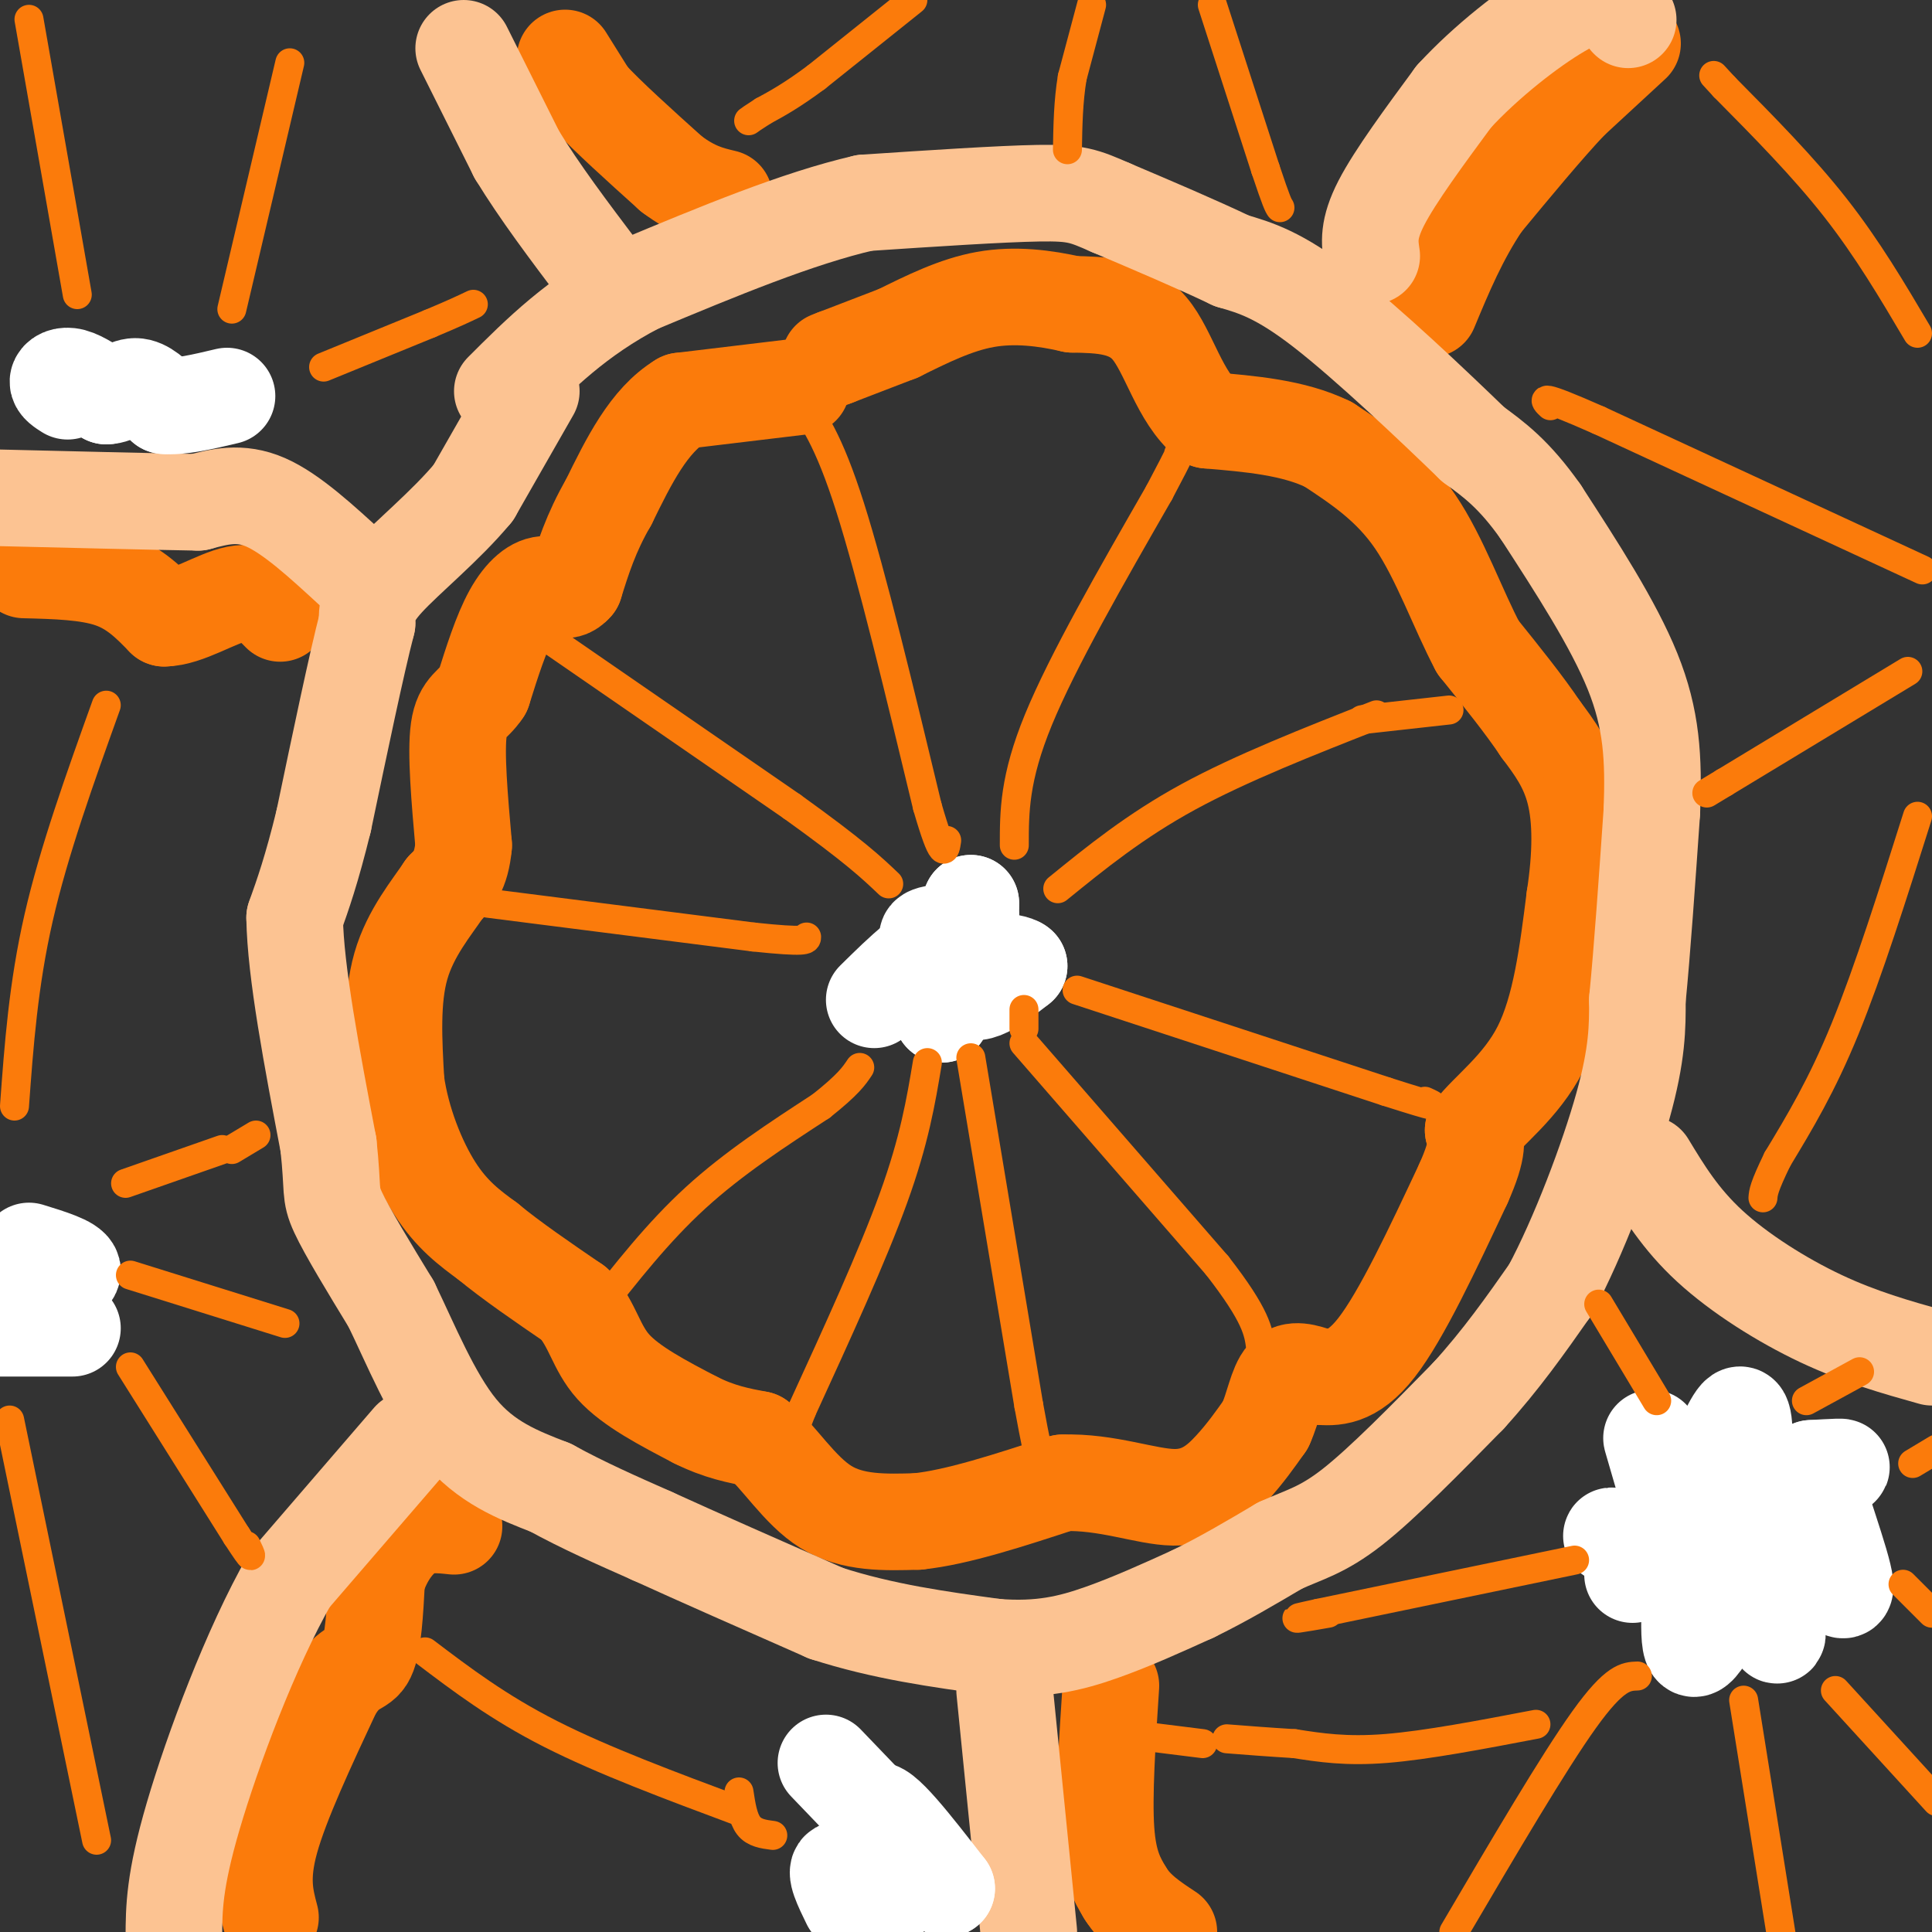 <svg viewBox='0 0 400 400' version='1.1' xmlns='http://www.w3.org/2000/svg' xmlns:xlink='http://www.w3.org/1999/xlink'><rect x="0" y="0" width="400" height="400" fill="#333333" stroke="none"/><g fill='none' stroke='#FB7B0B' stroke-width='20' stroke-linecap='round' stroke-linejoin='round'><path d='M166,80c0.000,0.000 -25.000,3.000 -25,3'/><path d='M141,83c-6.667,4.000 -10.833,12.500 -15,21'/><path d='M126,104c-3.667,6.333 -5.333,11.667 -7,17'/><path d='M119,121c-2.095,2.464 -3.833,0.125 -6,0c-2.167,-0.125 -4.762,1.964 -7,6c-2.238,4.036 -4.119,10.018 -6,16'/><path d='M100,143c-2.089,3.200 -4.311,3.200 -5,8c-0.689,4.800 0.156,14.400 1,24'/><path d='M96,175c-0.500,5.500 -2.250,7.250 -4,9'/><path d='M92,184c-2.578,3.889 -7.022,9.111 -9,16c-1.978,6.889 -1.489,15.444 -1,24'/><path d='M82,224c1.133,8.133 4.467,16.467 8,22c3.533,5.533 7.267,8.267 11,11'/><path d='M101,257c4.833,4.000 11.417,8.500 18,13'/><path d='M119,270c3.822,4.422 4.378,8.978 8,13c3.622,4.022 10.311,7.511 17,11'/><path d='M144,294c5.000,2.500 9.000,3.250 13,4'/><path d='M157,298c4.289,3.600 8.511,10.600 14,14c5.489,3.400 12.244,3.200 19,3'/><path d='M190,315c8.167,-0.833 19.083,-4.417 30,-8'/><path d='M220,307c9.214,-0.310 17.250,2.917 23,3c5.750,0.083 9.214,-2.976 12,-6c2.786,-3.024 4.893,-6.012 7,-9'/><path d='M262,295c1.667,-3.622 2.333,-8.178 4,-10c1.667,-1.822 4.333,-0.911 7,0'/><path d='M273,285c2.956,0.178 6.844,0.622 12,-6c5.156,-6.622 11.578,-20.311 18,-34'/><path d='M303,245c3.333,-7.500 2.667,-9.250 2,-11'/><path d='M305,234c3.111,-4.111 9.889,-8.889 14,-17c4.111,-8.111 5.556,-19.556 7,-31'/><path d='M326,186c1.400,-9.133 1.400,-16.467 0,-22c-1.400,-5.533 -4.200,-9.267 -7,-13'/><path d='M319,151c-3.333,-5.000 -8.167,-11.000 -13,-17'/><path d='M306,134c-4.111,-7.711 -7.889,-18.489 -13,-26c-5.111,-7.511 -11.556,-11.756 -18,-16'/><path d='M275,92c-7.167,-3.500 -16.083,-4.250 -25,-5'/><path d='M250,87c-5.844,-4.778 -7.956,-14.222 -12,-19c-4.044,-4.778 -10.022,-4.889 -16,-5'/><path d='M222,63c-5.689,-1.311 -11.911,-2.089 -18,-1c-6.089,1.089 -12.044,4.044 -18,7'/><path d='M186,69c-5.167,2.000 -9.083,3.500 -13,5'/><path d='M173,74c-2.167,0.833 -1.083,0.417 0,0'/><path d='M230,349c-0.750,11.417 -1.500,22.833 -1,30c0.500,7.167 2.250,10.083 4,13'/><path d='M233,392c2.167,3.500 5.583,5.750 9,8'/><path d='M338,9c0.000,0.000 -13.000,12.000 -13,12'/><path d='M325,21c-5.167,5.500 -11.583,13.250 -18,21'/><path d='M307,42c-4.833,7.167 -7.917,14.583 -11,22'/><path d='M117,12c0.000,0.000 5.000,8.000 5,8'/><path d='M122,20c3.667,4.000 10.333,10.000 17,16'/><path d='M139,36c4.667,3.500 7.833,4.250 11,5'/><path d='M5,118c6.583,0.167 13.167,0.333 18,2c4.833,1.667 7.917,4.833 11,8'/><path d='M34,128c4.644,-0.044 10.756,-4.156 15,-5c4.244,-0.844 6.622,1.578 9,4'/><path d='M56,397c-1.083,-4.083 -2.167,-8.167 0,-16c2.167,-7.833 7.583,-19.417 13,-31'/><path d='M69,350c3.489,-5.667 5.711,-4.333 7,-7c1.289,-2.667 1.644,-9.333 2,-16'/><path d='M78,327c1.467,-4.667 4.133,-8.333 7,-10c2.867,-1.667 5.933,-1.333 9,-1'/></g>
<g fill='none' stroke='#FCC392' stroke-width='20' stroke-linecap='round' stroke-linejoin='round'><path d='M110,81c0.000,0.000 -12.000,21.000 -12,21'/><path d='M98,102c-5.689,6.867 -13.911,13.533 -18,18c-4.089,4.467 -4.044,6.733 -4,9'/><path d='M76,129c-2.167,8.333 -5.583,24.667 -9,41'/><path d='M67,170c-2.500,10.167 -4.250,15.083 -6,20'/><path d='M61,190c0.167,11.167 3.583,29.083 7,47'/><path d='M68,237c1.044,9.578 0.156,10.022 2,14c1.844,3.978 6.422,11.489 11,19'/><path d='M81,270c3.978,8.200 8.422,19.200 14,26c5.578,6.800 12.289,9.400 19,12'/><path d='M114,308c6.667,3.667 13.833,6.833 21,10'/><path d='M135,318c9.500,4.333 22.750,10.167 36,16'/><path d='M171,334c11.833,3.833 23.417,5.417 35,7'/><path d='M206,341c9.489,0.778 15.711,-0.778 22,-3c6.289,-2.222 12.644,-5.111 19,-8'/><path d='M247,330c6.167,-3.000 12.083,-6.500 18,-10'/><path d='M265,320c5.067,-2.311 8.733,-3.089 15,-8c6.267,-4.911 15.133,-13.956 24,-23'/><path d='M304,289c6.833,-7.500 11.917,-14.750 17,-22'/><path d='M321,267c5.844,-10.889 11.956,-27.111 15,-38c3.044,-10.889 3.022,-16.444 3,-22'/><path d='M339,207c1.000,-10.167 2.000,-24.583 3,-39'/><path d='M342,168c0.422,-11.044 -0.022,-19.156 -4,-29c-3.978,-9.844 -11.489,-21.422 -19,-33'/><path d='M319,106c-5.500,-7.833 -9.750,-10.917 -14,-14'/><path d='M305,92c-8.222,-7.956 -21.778,-20.844 -31,-28c-9.222,-7.156 -14.111,-8.578 -19,-10'/><path d='M255,54c-7.333,-3.500 -16.167,-7.250 -25,-11'/><path d='M230,43c-5.622,-2.467 -7.178,-3.133 -15,-3c-7.822,0.133 -21.911,1.067 -36,2'/><path d='M179,42c-13.833,3.167 -30.417,10.083 -47,17'/><path d='M132,59c-12.500,6.500 -20.250,14.250 -28,22'/><path d='M96,10c0.000,0.000 11.000,22.000 11,22'/><path d='M107,32c4.667,7.667 10.833,15.833 17,24'/><path d='M284,53c-0.417,-2.750 -0.833,-5.500 2,-11c2.833,-5.500 8.917,-13.750 15,-22'/><path d='M301,20c6.644,-7.244 15.756,-14.356 22,-18c6.244,-3.644 9.622,-3.822 13,-4'/><path d='M337,4c0.000,0.000 0.100,0.100 0.1,0.1'/><path d='M341,241c3.444,5.689 6.889,11.378 13,17c6.111,5.622 14.889,11.178 23,15c8.111,3.822 15.556,5.911 23,8'/><path d='M208,350c0.000,0.000 5.000,50.000 5,50'/><path d='M85,298c0.000,0.000 -25.000,29.000 -25,29'/><path d='M60,327c-8.156,14.289 -16.044,35.511 -20,49c-3.956,13.489 -3.978,19.244 -4,25'/><path d='M73,118c-6.333,-5.833 -12.667,-11.667 -18,-14c-5.333,-2.333 -9.667,-1.167 -14,0'/><path d='M41,104c-9.667,-0.167 -26.833,-0.583 -44,-1'/></g>
<g fill='none' stroke='#FFFFFF' stroke-width='20' stroke-linecap='round' stroke-linejoin='round'><path d='M195,196c-1.500,-0.750 -3.000,-1.500 -3,-2c0.000,-0.500 1.500,-0.750 3,-1'/><path d='M195,193c1.533,0.378 3.867,1.822 5,1c1.133,-0.822 1.067,-3.911 1,-7'/><path d='M201,187c-0.556,2.867 -2.444,13.533 -1,17c1.444,3.467 6.222,-0.267 11,-4'/><path d='M211,200c-1.044,-1.067 -9.156,-1.733 -13,0c-3.844,1.733 -3.422,5.867 -3,10'/><path d='M195,210c0.156,-1.778 2.044,-11.222 0,-13c-2.044,-1.778 -8.022,4.111 -14,10'/><path d='M338,326c0.804,-2.262 1.607,-4.524 0,-6c-1.607,-1.476 -5.625,-2.167 -4,-2c1.625,0.167 8.893,1.190 12,1c3.107,-0.190 2.054,-1.595 1,-3'/><path d='M347,316c-1.131,-5.024 -4.458,-16.083 -5,-18c-0.542,-1.917 1.702,5.310 4,8c2.298,2.690 4.649,0.845 7,-1'/><path d='M353,305c2.600,-3.311 5.600,-11.089 7,-12c1.400,-0.911 1.200,5.044 1,11'/><path d='M361,304c4.600,1.711 15.600,0.489 19,0c3.400,-0.489 -0.800,-0.244 -5,0'/><path d='M375,304c1.178,5.733 6.622,20.067 7,24c0.378,3.933 -4.311,-2.533 -9,-9'/><path d='M373,319c-2.362,-2.126 -3.767,-2.941 -5,-4c-1.233,-1.059 -2.293,-2.362 -2,3c0.293,5.362 1.941,17.389 2,20c0.059,2.611 -1.470,-4.195 -3,-11'/><path d='M365,327c-0.821,-2.345 -1.375,-2.708 -2,-3c-0.625,-0.292 -1.321,-0.512 -3,2c-1.679,2.512 -4.339,7.756 -7,13'/><path d='M353,339c-1.756,2.733 -2.644,3.067 -3,1c-0.356,-2.067 -0.178,-6.533 0,-11'/><path d='M14,81c-1.022,-0.644 -2.044,-1.289 -2,-2c0.044,-0.711 1.156,-1.489 3,-1c1.844,0.489 4.422,2.244 7,4'/><path d='M22,82c2.156,0.000 4.044,-2.000 6,-2c1.956,0.000 3.978,2.000 6,4'/><path d='M34,84c3.167,0.333 8.083,-0.833 13,-2'/><path d='M176,394c-1.667,-3.417 -3.333,-6.833 -2,-7c1.333,-0.167 5.667,2.917 10,6'/><path d='M184,393c0.222,-3.778 -4.222,-16.222 -3,-18c1.222,-1.778 8.111,7.111 15,16'/><path d='M196,391c-1.667,-1.667 -13.333,-13.833 -25,-26'/><path d='M6,259c4.333,1.333 8.667,2.667 9,4c0.333,1.333 -3.333,2.667 -7,4'/><path d='M8,267c-3.000,1.667 -7.000,3.833 -11,6'/><path d='M0,275c0.000,0.000 15.000,0.000 15,0'/></g>
<g fill='none' stroke='#FB7B0B' stroke-width='6' stroke-linecap='round' stroke-linejoin='round'><path d='M210,175c0.000,-6.917 0.000,-13.833 5,-26c5.000,-12.167 15.000,-29.583 25,-47'/><path d='M240,102c4.833,-9.167 4.417,-8.583 4,-8'/><path d='M165,82c3.250,4.417 6.500,8.833 11,23c4.500,14.167 10.250,38.083 16,62'/><path d='M192,167c3.333,11.500 3.667,9.250 4,7'/><path d='M106,127c0.000,0.000 58.000,40.000 58,40'/><path d='M164,167c13.000,9.333 16.500,12.667 20,16'/><path d='M101,187c0.000,0.000 55.000,7.000 55,7'/><path d='M156,194c11.000,1.167 11.000,0.583 11,0'/><path d='M123,272c6.583,-8.417 13.167,-16.833 21,-24c7.833,-7.167 16.917,-13.083 26,-19'/><path d='M170,229c5.667,-4.500 6.833,-6.250 8,-8'/><path d='M192,220c-1.333,8.000 -2.667,16.000 -7,28c-4.333,12.000 -11.667,28.000 -19,44'/><path d='M166,292c-3.333,8.333 -2.167,7.167 -1,6'/><path d='M201,219c0.000,0.000 12.000,72.000 12,72'/><path d='M213,291c2.667,14.667 3.333,15.333 4,16'/><path d='M212,209c0.000,0.000 0.000,4.000 0,4'/><path d='M212,216c0.000,0.000 40.000,46.000 40,46'/><path d='M252,262c8.167,10.500 8.583,13.750 9,17'/><path d='M223,205c0.000,0.000 64.000,21.000 64,21'/><path d='M287,226c12.000,3.833 10.000,2.917 8,2'/><path d='M219,184c8.000,-6.500 16.000,-13.000 27,-19c11.000,-6.000 25.000,-11.500 39,-17'/><path d='M397,69c-5.167,-8.750 -10.333,-17.500 -17,-26c-6.667,-8.500 -14.833,-16.750 -23,-25'/><path d='M357,18c-3.833,-4.167 -1.917,-2.083 0,0'/><path d='M398,118c0.000,0.000 -67.000,-31.000 -67,-31'/><path d='M331,87c-12.833,-5.667 -11.417,-4.333 -10,-3'/><path d='M395,139c0.000,0.000 -38.000,23.000 -38,23'/><path d='M357,162c-6.333,3.833 -3.167,1.917 0,0'/><path d='M397,169c-5.083,16.083 -10.167,32.167 -15,44c-4.833,11.833 -9.417,19.417 -14,27'/><path d='M368,240c-2.833,5.833 -2.917,6.917 -3,8'/><path d='M339,347c-2.333,0.083 -4.667,0.167 -11,9c-6.333,8.833 -16.667,26.417 -27,44'/><path d='M361,352c0.000,0.000 8.000,50.000 8,50'/><path d='M318,357c-11.333,2.167 -22.667,4.333 -31,5c-8.333,0.667 -13.667,-0.167 -19,-1'/><path d='M268,361c-5.500,-0.333 -9.750,-0.667 -14,-1'/><path d='M326,323c0.000,0.000 -53.000,11.000 -53,11'/><path d='M273,334c-8.500,1.833 -3.250,0.917 2,0'/><path d='M380,350c0.000,0.000 21.000,23.000 21,23'/><path d='M343,290c0.000,0.000 -12.000,-20.000 -12,-20'/><path d='M3,229c0.917,-12.583 1.833,-25.167 5,-39c3.167,-13.833 8.583,-28.917 14,-44'/><path d='M48,238c0.000,0.000 5.000,-3.000 5,-3'/><path d='M27,264c0.000,0.000 32.000,10.000 32,10'/><path d='M46,238c0.000,0.000 -20.000,7.000 -20,7'/><path d='M27,283c0.000,0.000 22.000,35.000 22,35'/><path d='M49,318c4.000,6.167 3.000,4.083 2,2'/><path d='M2,294c0.000,0.000 18.000,87.000 18,87'/><path d='M153,375c-14.083,-5.250 -28.167,-10.500 -39,-16c-10.833,-5.500 -18.417,-11.250 -26,-17'/><path d='M16,61c0.000,0.000 -10.000,-57.000 -10,-57'/><path d='M48,64c0.000,0.000 12.000,-51.000 12,-51'/><path d='M67,76c0.000,0.000 22.000,-9.000 22,-9'/><path d='M89,67c5.167,-2.167 7.083,-3.083 9,-4'/><path d='M189,0c0.000,0.000 -20.000,16.000 -20,16'/><path d='M169,16c-5.167,3.833 -8.083,5.417 -11,7'/><path d='M158,23c-2.333,1.500 -2.667,1.750 -3,2'/><path d='M226,1c0.000,0.000 -4.000,15.000 -4,15'/><path d='M222,16c-0.833,5.000 -0.917,10.000 -1,15'/><path d='M251,1c0.000,0.000 11.000,34.000 11,34'/><path d='M262,35c2.333,7.000 2.667,7.500 3,8'/><path d='M282,149c0.000,0.000 18.000,-2.000 18,-2'/><path d='M249,361c0.000,0.000 -16.000,-2.000 -16,-2'/><path d='M374,290c0.000,0.000 11.000,-6.000 11,-6'/><path d='M396,303c0.000,0.000 5.000,-3.000 5,-3'/><path d='M394,328c0.000,0.000 6.000,6.000 6,6'/><path d='M153,371c0.417,2.750 0.833,5.500 2,7c1.167,1.500 3.083,1.750 5,2'/></g>
</svg>